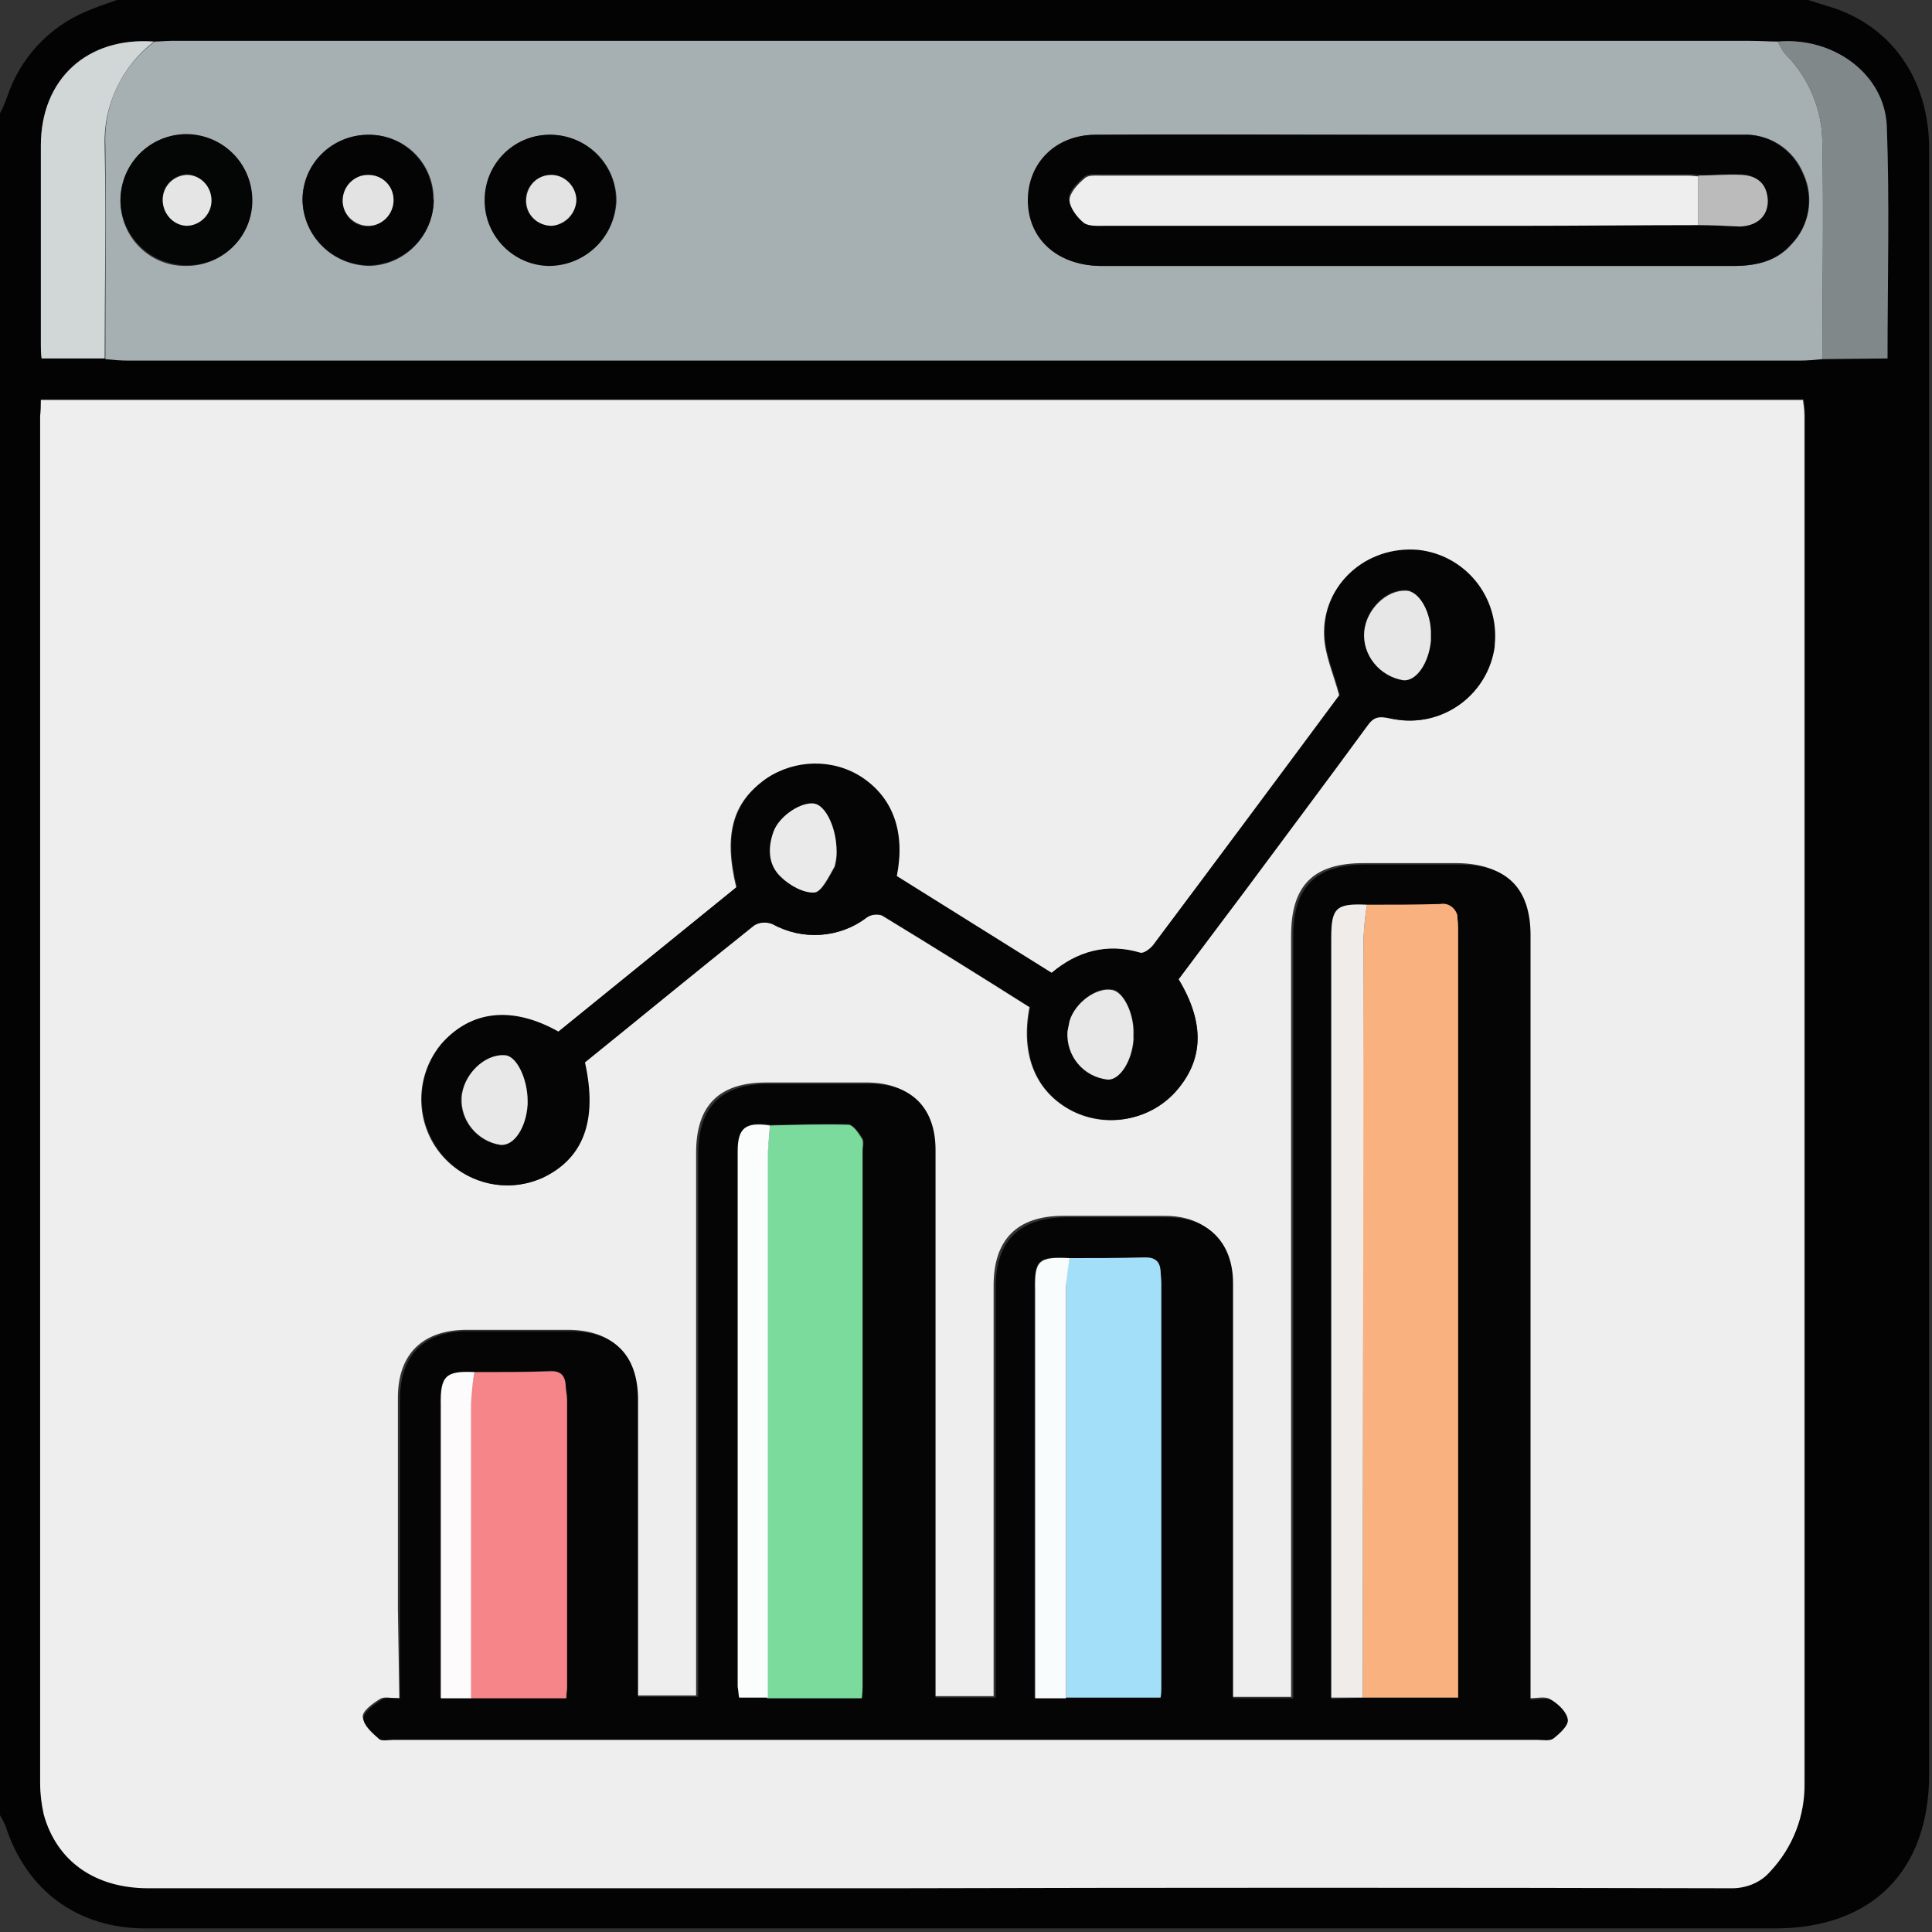<svg xmlns="http://www.w3.org/2000/svg" xmlns:xlink="http://www.w3.org/1999/xlink" id="Capa_1" x="0px" y="0px" viewBox="0 0 269.5 269.5" style="enable-background:new 0 0 269.5 269.5;" xml:space="preserve"><rect x="0" y="0" width="269.5" height="269.5" fill="#333333" stroke="none"/><style type="text/css">	.st0{fill:#030303;}	.st1{fill:#EEEEEE;}	.st2{fill:#A6B0B2;}	.st3{fill:#808889;}	.st4{fill:#D1D6D7;}	.st5{fill:#050505;}	.st6{fill:#040404;}	.st7{fill:#040505;}	.st8{fill:#F9B17F;}	.st9{fill:#7ADB9C;}	.st10{fill:#A4DFF9;}	.st11{fill:#F58588;}	.st12{fill:#F0ECE9;}	.st13{fill:#FAFDFB;}	.st14{fill:#F9FCFD;}	.st15{fill:#FDFBFB;}	.st16{fill:#E7E7E7;}	.st17{fill:#E8E8E8;}	.st18{fill:#EAEAEA;}	.st19{fill:#BBBBBB;}	.st20{fill:#E5E5E5;}	.st21{fill:#E3E3E3;}</style><path class="st0" d="M0,253.2V15.8c0.4-0.7,0.7-1.5,1-2.3C2.8,8.1,6.8,3.8,12,1.6C13.4,1,14.9,0.5,16.3,0h235.9l2.9,0.9 c8.7,2.6,14,10.1,14,19.9c0,75.6,0,151.1,0,226.7c0,13.5-8,21.5-21.5,21.5H49.7c-9.8,0-19.6,0-29.4,0c-9.5,0-16.6-5.3-19.5-14.2 C0.6,254.3,0.3,253.7,0,253.2z M14.7,50c1,0.1,2.1,0.2,3.1,0.2h233.2c1,0,2.1-0.1,3.1-0.2h9c0-11,0.3-21.7-0.1-32.4 c-0.3-7.3-7.5-12.5-15.2-11.8c-1.3,0-2.6-0.1-3.9-0.1H23.9c-0.8,0-1.6,0.1-2.3,0.1C12.2,5.1,5.7,11,5.7,20.3s0,18.5,0,27.8 c0,0.6,0.1,1.3,0.2,1.9L14.7,50z M5.7,55.8c0,0.8-0.1,1.4-0.1,2.1c0,63.6,0,127.1,0,190.7c0,1.5,0.1,3,0.5,4.4 c1.8,6.6,7.1,10.3,14.6,10.3c34.7,0,69.3,0,104,0c39,0,77.9,0,116.9,0c2,0.1,4-0.7,5.3-2.3c3.2-3.3,4.9-7.8,4.9-12.4 c0-63.6,0-127.1,0-190.7c0-0.7-0.1-1.5-0.2-2.2H5.7z"></path><path class="st1" d="M5.7,55.8h245.8c0.1,0.7,0.2,1.5,0.2,2.2c0,63.6,0,127.1,0,190.7c0.1,4.6-1.6,9-4.8,12.4 c-1.3,1.5-3.3,2.3-5.3,2.3c-39-0.1-77.9-0.1-116.9,0c-34.7,0-69.3,0-104,0c-7.5,0-12.8-3.8-14.6-10.3c-0.3-1.4-0.5-2.9-0.5-4.4 c0-63.6,0-127.1,0-190.7C5.7,57.3,5.7,56.7,5.7,55.8z M55.7,236.9c-1.2,0-2.1-0.3-2.7,0.1c-1,0.6-2.5,1.7-2.4,2.5 c0.1,1,1.3,2.1,2.2,2.9c0.4,0.4,1.4,0.1,2,0.1h159.3c0.8,0,1.8,0.2,2.3-0.2c0.9-0.7,2.1-1.8,2-2.6c-0.1-1-1.2-2.1-2.2-2.7 c-0.7-0.4-1.8-0.1-3-0.1v-3.1c0-34.5,0-69,0-103.5c0-6.5-3.3-9.8-9.9-9.9c-4.4,0-8.8,0-13.1,0c-7,0-10.1,3.1-10.1,10.1 c0,34.4,0,68.8,0,103.2v3h-8.4v-3c0-18.3,0-36.6,0-54.9c0-5.7-3.5-9.2-9.2-9.2c-4.7,0-9.5,0-14.2,0c-6.4,0-9.7,3.3-9.7,9.7 c0,18.2,0,36.4,0,54.6v2.7h-8.4v-3.1c0-24.4,0-48.9,0-73.3c0-5.8-3.3-9.1-9.1-9.2c-4.7,0-9.5,0-14.2,0c-6.6,0-9.8,3.2-9.8,9.8 c0,24.3,0,48.7,0,73v2.7h-8.4c0-14,0-27.9,0-41.7c0-6-3.3-9.2-9.3-9.3c-4.8,0-9.6,0-14.5,0c-6,0.1-9.4,3.4-9.4,9.5 c0,9.8,0,19.6,0,29.4L55.7,236.9z M164.4,136.6l9-12.1c5.7-7.7,11.5-15.4,17.2-23.2c0.9-1.3,1.7-1.4,3.2-1.1 c6.4,1.5,12.8-2.4,14.4-8.8c0.1-0.4,0.2-0.8,0.2-1.2c0.8-6.6-3.9-12.6-10.5-13.4c-0.1,0-0.1,0-0.2,0c-7.1-0.6-13.3,4.8-13,11.9 c0.1,2.7,1.3,5.3,2.1,8.3c-8.5,11.4-17.2,23.2-26,34.9c-0.4,0.5-1.3,1.2-1.8,1.1c-4.7-1.4-8.8-0.3-12.4,2.8l-21.6-13.5 c1.3-6.1-0.5-10.9-4.9-13.8c-4.1-2.6-9.3-2.5-13.3,0.2c-4.6,3.2-5.9,7.7-4.1,15.1l-24.9,20.2c-6.4-3.6-12.3-2.9-16.3,1.7 c-4.2,5.1-3.5,12.7,1.6,16.9c3.5,2.9,8.4,3.6,12.5,1.7c5.7-2.7,7.7-8,5.9-16.1c7.8-6.4,15.7-12.8,23.6-19.1c0.8-0.5,1.8-0.6,2.6-0.2 c4.2,2.3,9.3,2,13.1-0.9c0.6-0.4,1.5-0.5,2.2-0.3c6.9,4.2,13.8,8.5,20.6,12.8c-1.3,6.7,0.9,11.9,6,14.5c4.8,2.4,10.6,1.3,14.2-2.6 C168,148,168.1,142.7,164.4,136.6z"></path><path class="st2" d="M254.2,50.1c-1,0.1-2.1,0.2-3.1,0.2H17.8c-1,0-2.1-0.1-3.1-0.2c0-9.9,0.1-19.8,0-29.7 C14.4,14.6,17,9.2,21.6,5.8c0.8,0,1.6-0.1,2.3-0.1h220.2c1.3,0,2.6,0.1,3.9,0.1c0.3,0.6,0.6,1.2,1,1.7c3.3,3.3,5.2,7.8,5.2,12.4 C254.4,30,254.2,40,254.2,50.1z M197.8,18.8h-4.2c-13.6,0-27.1,0-40.7,0c-5.8,0-9.8,4.4-9.4,9.9c0.4,5,4.4,8.4,10.3,8.4 c15.9,0,31.7,0,47.5,0c13.5,0,27,0,40.5,0c3.1,0,6-0.6,8.1-3c2.5-2.6,3.2-6.5,1.7-9.8c-1.4-3.5-4.8-5.7-8.5-5.5L197.8,18.8z  M16.8,28c0,5.1,4.1,9.2,9.2,9.1c5.1,0,9.2-4.1,9.1-9.2c0-5.1-4.1-9.2-9.2-9.1c0,0,0,0-0.1,0C20.9,18.8,16.8,22.9,16.8,28 C16.8,27.9,16.8,28,16.8,28z M60.5,28c0.1-5-3.8-9.1-8.8-9.2c-0.1,0-0.2,0-0.3,0c-5.1,0-9.2,4-9.2,9.1c0,0,0,0,0,0 c0.1,5.1,4.2,9.1,9.3,9.2C56.4,37,60.4,33,60.5,28L60.5,28z M76.9,18.8c-5-0.1-9.1,3.8-9.2,8.8c0,0.1,0,0.2,0,0.2 c-0.1,5,3.9,9.2,9,9.2c0,0,0.1,0,0.1,0c5-0.1,9-4,9.2-9C86,23,82,18.9,76.9,18.8L76.9,18.8z"></path><path class="st3" d="M254.2,50.1c0-10,0.2-20.1,0-30.1c0-4.7-1.9-9.2-5.2-12.5c-0.4-0.5-0.7-1.1-1-1.7c7.7-0.7,14.9,4.5,15.2,11.8 c0.4,10.7,0.1,21.5,0.1,32.4L254.2,50.1z"></path><path class="st4" d="M21.5,5.8c-4.5,3.4-7.1,8.9-6.9,14.5c0.2,9.9,0,19.8,0,29.7H5.8c-0.1-0.6-0.1-1.3-0.1-1.9c0-9.3,0-18.5,0-27.8 S12.2,5.1,21.5,5.8z"></path><path class="st5" d="M55.8,236.9v-12.3c0-9.8,0-19.6,0-29.4c0-6.1,3.3-9.5,9.4-9.5c4.8,0,9.6,0,14.5,0c6,0.1,9.2,3.3,9.3,9.3 c0,13.8,0,27.7,0,41.7h8.4V234c0-24.3,0-48.7,0-73c0-6.6,3.2-9.8,9.8-9.8c4.7,0,9.5,0,14.2,0c5.8,0,9.1,3.4,9.1,9.2 c0,24.4,0,48.9,0,73.3v3.1h8.4v-2.7c0-18.2,0-36.4,0-54.6c0-6.4,3.3-9.6,9.7-9.7c4.7,0,9.5,0,14.2,0c5.7,0,9.2,3.5,9.2,9.2 c0,18.3,0,36.6,0,54.9v3h8.4v-3c0-34.4,0-68.8,0-103.2c0-7,3.1-10.1,10.1-10.1c4.4,0,8.8,0,13.1,0c6.6,0,9.9,3.3,9.9,9.9 c0,34.5,0,69,0,103.5v3.1c1.1,0,2.3-0.3,3,0.1c1,0.6,2.1,1.7,2.2,2.7c0.1,0.8-1.1,1.9-2,2.6c-0.5,0.4-1.5,0.2-2.3,0.2H54.9 c-0.7,0-1.6,0.2-2-0.1c-0.9-0.8-2.2-1.9-2.2-2.9c0-0.8,1.4-1.9,2.4-2.5C53.6,236.7,54.6,236.9,55.8,236.9z M66.2,191.4 c-4-0.2-4.8,0.5-4.8,4.5v40.9H79c0-0.6,0.1-1.1,0.1-1.5c0-13.4,0-26.7,0-40.1c0-0.7-0.1-1.4-0.2-2.1c-0.1-1.4-0.8-1.9-2.2-1.9 C73.2,191.4,69.7,191.4,66.2,191.4z M148.6,236.8h13.2c0-0.6,0.1-1.1,0.1-1.6v-56.3c0-0.5,0-1-0.1-1.6c-0.1-1.4-0.7-2-2.2-1.9 c-3.5,0.1-7,0.1-10.5,0.1c-4.3-0.3-4.8,0.2-4.8,4.3v57L148.6,236.8z M107.1,236.8h13.2c0-0.8,0.1-1.2,0.1-1.6v-74.7 c0-0.6,0.2-1.4-0.1-1.8c-0.5-0.8-1.3-1.8-1.9-1.9c-3.6-0.1-7.3,0.1-10.9,0.1c-3.5-0.5-4.5,0.4-4.5,3.7c0,24.9,0,49.8,0,74.7 c0,0.5,0.1,1,0.2,1.5L107.1,236.8z M190.1,236.8h13.3V130c0-0.6,0-1.2-0.1-1.8c0-1.1-0.9-2-2-2c-0.1,0-0.3,0-0.4,0 c-3.4,0.1-6.8,0.1-10.2,0.1c-4.2-0.3-5,0.4-5,4.6c0,34.6,0,69.1,0,103.7v2.4L190.1,236.8z"></path><path class="st5" d="M164.4,136.6c3.7,6.1,3.5,11.4-0.5,15.8c-3.6,3.9-9.4,4.9-14.2,2.6c-5.1-2.6-7.3-7.7-6-14.5 c-6.8-4.3-13.7-8.6-20.6-12.8c-0.7-0.3-1.5-0.2-2.2,0.3c-3.8,2.9-9,3.2-13.1,0.9c-0.9-0.3-1.8-0.3-2.6,0.2 c-7.9,6.3-15.8,12.8-23.6,19.1c1.8,8.1-0.2,13.4-5.9,16.1c-6.1,2.7-13.1,0-15.8-6.1c-1.9-4.2-1.2-9.1,1.7-12.6 c4.1-4.7,9.9-5.3,16.3-1.7l24.9-20.2c-1.8-7.3-0.5-11.8,4.1-15.1c4-2.7,9.3-2.8,13.3-0.2c4.4,2.9,6.1,7.7,4.9,13.8l21.6,13.5 c3.6-3,7.7-4.2,12.4-2.8c0.5,0.1,1.4-0.6,1.8-1.1c8.8-11.8,17.6-23.5,26-34.9c-0.8-3-2-5.6-2.1-8.3c-0.3-7.1,5.8-12.5,13-11.9 c6.6,0.7,11.4,6.6,10.7,13.3c0,0.1,0,0.1,0,0.2c-0.9,6.5-6.9,11.1-13.4,10.2c-0.4-0.1-0.8-0.1-1.2-0.2c-1.5-0.4-2.3-0.2-3.2,1.1 c-5.7,7.8-11.5,15.5-17.2,23.2L164.4,136.6z M199.6,88.6c0-3.2-1.7-6.2-3.5-6.3c-2.8-0.1-5.5,2.6-5.8,5.7c-0.2,3.4,2.2,6.3,5.5,6.8 c1.7,0.2,3.5-2.4,3.8-5.5C199.6,89.2,199.6,88.9,199.6,88.6z M73.6,153.6c0-3.2-1.6-6.3-3.3-6.4c-2.8-0.2-5.7,2.8-6,5.9 c-0.1,3.3,2.2,6.1,5.4,6.6c1.9,0.2,3.7-2.4,3.8-5.6C73.6,153.9,73.6,153.7,73.6,153.6L73.6,153.6z M158.2,144.2c0-2.9-1.5-5.9-3-6.2 c-2.2-0.4-5.1,1.7-5.9,4.3c-0.2,0.5-0.3,1-0.3,1.5c-0.2,3.4,2.3,6.3,5.6,6.7c1.7,0.1,3.4-2.6,3.6-5.6 C158.2,144.7,158.1,144.5,158.2,144.2L158.2,144.2z M116.7,118.8c0-3.3-1.5-6.4-3-6.7c-1.8-0.4-4.9,1.6-5.7,3.9s-0.8,4.6,1,6.3 c1.2,1.2,3.1,2.3,4.7,2.2c1-0.1,2-2.2,2.8-3.6C116.7,120.2,116.8,119.5,116.7,118.8z"></path><path class="st6" d="M197.8,18.8h45.2c3.7-0.2,7.1,2.1,8.5,5.5c1.5,3.3,0.9,7.2-1.7,9.8c-2.1,2.4-5,3-8.1,3c-13.5,0-27,0-40.5,0 c-15.8,0-31.7,0-47.5,0c-5.8,0-9.9-3.3-10.3-8.4c-0.4-5.6,3.6-9.9,9.4-9.9c13.6-0.1,27.1,0,40.7,0L197.8,18.8z M236.9,31.4 c1.9,0,3.8,0.2,5.7,0.1c2.5-0.1,3.9-1.5,3.9-3.6c-0.1-2.3-1.5-3.5-3.7-3.6c-2-0.1-4,0.1-6,0.1c-0.4-0.1-0.9-0.1-1.3-0.1 c-27.3,0-54.6,0-81.9,0c-0.8,0-1.8-0.1-2.3,0.3c-1,0.9-2.2,2-2.2,3.1s1,2.5,2,3.2c0.7,0.5,2,0.4,3,0.4c19.3,0,38.7,0,58,0 C220.5,31.5,228.7,31.4,236.9,31.4z"></path><path class="st7" d="M16.8,28c0-5.1,4-9.2,9.1-9.3c5.1,0,9.2,4,9.3,9.1s-4,9.2-9.1,9.2S16.9,33,16.8,28L16.8,28z M29.5,28 c0.1-1.9-1.4-3.5-3.3-3.7c-2,0-3.6,1.6-3.5,3.6c0,1.9,1.5,3.4,3.3,3.5C27.8,31.4,29.4,29.9,29.5,28L29.5,28z"></path><path class="st6" d="M60.5,28c-0.1,4.9-4.1,8.9-9,9c-5.1,0-9.2-4.1-9.3-9.1c0-5.1,4.2-9.1,9.2-9.1c0,0,0,0,0,0c5,0,9,4,9,9 C60.5,27.8,60.5,27.9,60.5,28z M54.9,27.9c-0.1-2-1.7-3.5-3.7-3.4c-2,0.1-3.5,1.7-3.4,3.7c0.1,2,1.7,3.5,3.7,3.4c0,0,0,0,0,0 C53.4,31.4,54.9,29.8,54.9,27.9z"></path><path class="st6" d="M76.9,18.8c5,0.1,9.1,4.2,9,9.3c-0.2,5-4.2,8.9-9.2,9c-5,0-9.1-4.1-9.1-9.1c0,0,0-0.1,0-0.1c0-5,4-9,8.9-9.1 C76.7,18.8,76.8,18.8,76.9,18.8z M80.4,27.8c-0.1-2-1.8-3.5-3.7-3.4c-1.8,0.1-3.3,1.5-3.4,3.4c-0.1,2,1.5,3.6,3.5,3.7 c0.1,0,0.1,0,0.2,0C78.9,31.4,80.4,29.8,80.4,27.8L80.4,27.8z"></path><path class="st8" d="M190.7,126.2c3.4,0,6.8,0,10.2-0.1c1.1-0.2,2.1,0.5,2.4,1.6c0,0.1,0,0.3,0,0.4c0.1,0.6,0.1,1.2,0.1,1.8v106.9 h-13.3c0-35.3,0-70.7,0.1-106C190.3,129.3,190.4,127.7,190.7,126.2z"></path><path class="st9" d="M107.4,157c3.7-0.1,7.3-0.2,10.9-0.1c0.7,0,1.4,1.1,1.9,1.9c0.3,0.4,0.1,1.2,0.1,1.8v74.7c0,0.4,0,0.9-0.1,1.6 h-13.2c0-25,0-50.1,0-75.1C107.1,160.1,107.3,158.6,107.4,157z"></path><path class="st10" d="M149.2,175.5c3.5,0,7,0,10.5-0.1c1.5,0,2.1,0.6,2.2,1.9c0,0.5,0.1,1.1,0.1,1.6v56.3c0,0.5,0,1-0.1,1.6h-13.2 c0-19.2,0-38.3,0-57.4C148.7,178.1,148.9,176.8,149.2,175.5z"></path><path class="st11" d="M66.2,191.4c3.5,0,7,0,10.5-0.1c1.4-0.1,2.1,0.5,2.2,1.9c0,0.7,0.2,1.4,0.2,2.1c0,13.4,0,26.7,0,40.1 c0,0.4-0.1,0.9-0.1,1.5H65.6c0-13.7,0-27.4,0-41.1C65.7,194.3,65.9,192.8,66.2,191.4z"></path><path class="st12" d="M190.7,126.2c-0.3,1.5-0.4,3.1-0.5,4.6c0,35.3-0.1,70.7-0.1,106h-4.4v-2.4c0-34.6,0-69.1,0-103.6 C185.7,126.6,186.4,126,190.7,126.2z"></path><path class="st13" d="M107.4,157c-0.1,1.6-0.3,3.1-0.3,4.7c0,25,0,50.1,0,75.1h-4c-0.1-0.5-0.1-1-0.2-1.5c0-24.9,0-49.8,0-74.7 C102.9,157.3,104,156.5,107.4,157z"></path><path class="st14" d="M149.2,175.5c-0.2,1.3-0.4,2.6-0.5,3.9c0,19.2,0,38.3,0,57.5h-4.3v-57C144.3,175.8,144.9,175.3,149.2,175.5z"></path><path class="st15" d="M66.2,191.4c-0.3,1.4-0.4,2.9-0.5,4.4c0,13.7,0,27.4,0,41.1h-4.2v-40.9C61.4,191.9,62.2,191.2,66.2,191.4z"></path><path class="st16" d="M199.6,88.6c0,0.3,0,0.5,0,0.8c-0.3,3.1-2,5.6-3.8,5.5c-3.3-0.5-5.8-3.5-5.5-6.8c0.3-3.1,3.1-5.8,5.8-5.7 C198,82.4,199.7,85.5,199.6,88.6z"></path><path class="st17" d="M73.6,153.6c0,0.2,0,0.4,0,0.5c-0.2,3.2-1.9,5.8-3.8,5.6c-3.2-0.5-5.6-3.4-5.4-6.6c0.2-3.2,3.2-6.1,6-5.9 C72,147.2,73.6,150.4,73.6,153.6z"></path><path class="st17" d="M158.1,144.2c0,0.3,0,0.5,0,0.8c-0.2,3-1.9,5.7-3.6,5.6c-3.4-0.4-5.8-3.3-5.6-6.7c0.1-0.5,0.2-1,0.3-1.5 c0.8-2.6,3.8-4.7,5.9-4.3C156.7,138.3,158.2,141.4,158.1,144.2z"></path><path class="st18" d="M116.7,118.8c0,0.7-0.1,1.4-0.3,2.1c-0.8,1.4-1.8,3.5-2.8,3.6c-1.5,0.1-3.5-1-4.7-2.2c-1.8-1.7-1.8-4.1-1-6.3 s3.9-4.2,5.7-3.9C115.2,112.4,116.7,115.5,116.7,118.8z"></path><path class="st1" d="M236.9,31.4c-8.2,0-16.4,0.1-24.7,0.1c-19.3,0-38.7,0-58,0c-1,0-2.3,0.1-3-0.4c-1-0.8-2-2.2-2-3.2 s1.2-2.3,2.2-3.1c0.5-0.4,1.5-0.3,2.3-0.3c27.3,0,54.6,0,81.9,0c0.4,0,0.9,0.1,1.3,0.1L236.9,31.4z"></path><path class="st19" d="M236.9,31.4v-6.9c2,0,4-0.2,6-0.1c2.2,0.1,3.6,1.2,3.7,3.6c0,2.1-1.4,3.5-3.9,3.6 C240.7,31.5,238.8,31.4,236.9,31.4z"></path><path class="st20" d="M29.5,28c0,1.9-1.6,3.5-3.5,3.5c-2-0.1-3.4-1.9-3.3-3.8c0.1-1.9,1.7-3.3,3.5-3.3C28.1,24.5,29.5,26.1,29.5,28z "></path><path class="st21" d="M54.9,27.9c0,2-1.6,3.6-3.5,3.6c-2,0-3.6-1.6-3.6-3.5c0-2,1.6-3.6,3.5-3.6c0,0,0,0,0.1,0 C53.3,24.4,54.9,25.9,54.9,27.9z"></path><path class="st21" d="M80.4,27.8c0,1.9-1.5,3.5-3.4,3.7c-2,0-3.6-1.5-3.6-3.5s1.5-3.6,3.5-3.6C78.7,24.4,80.3,25.9,80.4,27.8z"></path></svg>